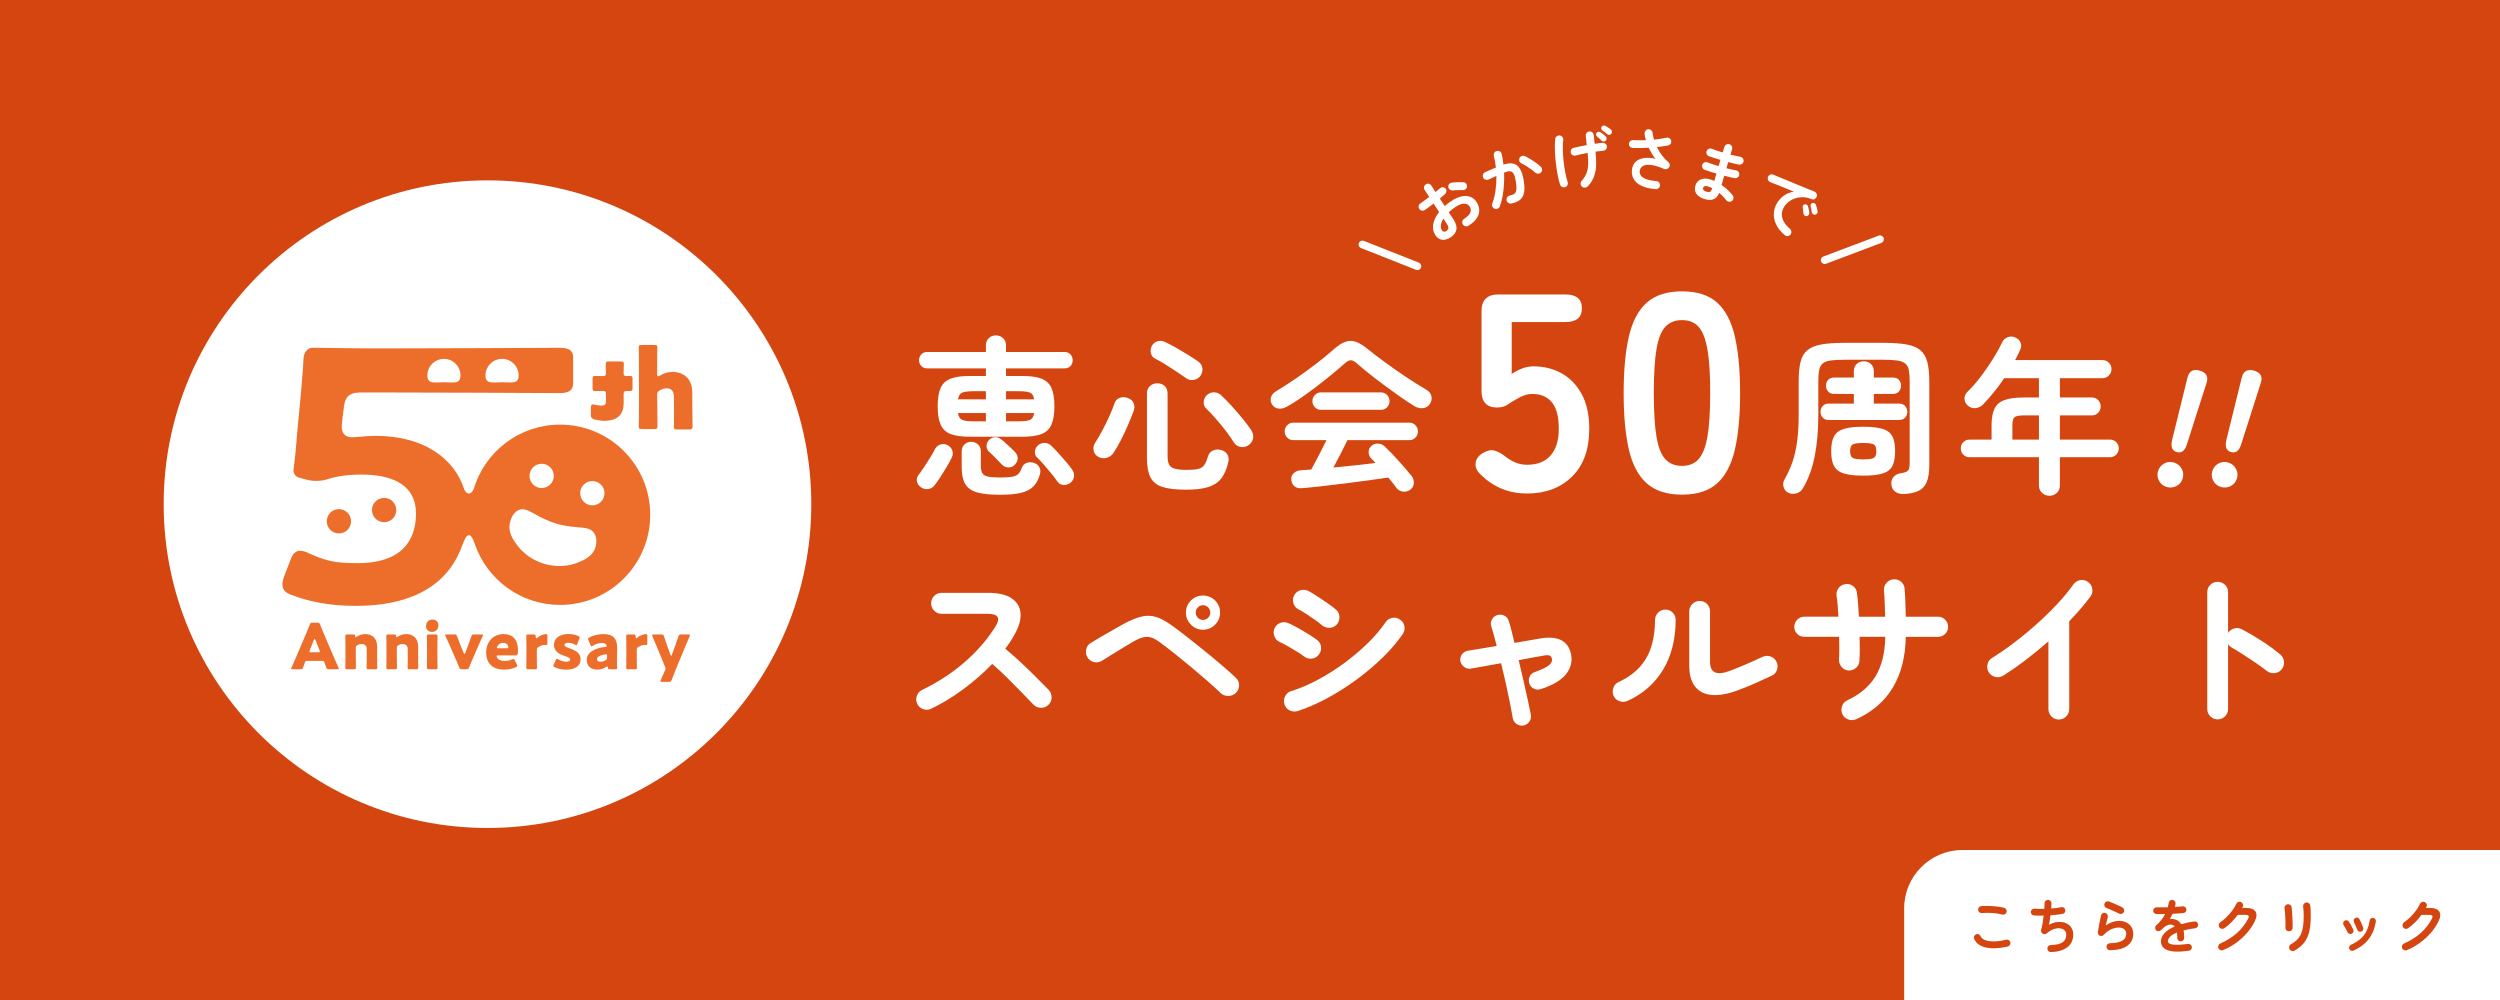 <?xml version="1.0" encoding="UTF-8"?>
<svg id="_レイヤー_1" data-name="レイヤー_1" xmlns="http://www.w3.org/2000/svg" version="1.1" viewBox="0 0 600 240">
  <!-- Generator: Adobe Illustrator 29.4.0, SVG Export Plug-In . SVG Version: 2.1.0 Build 152)  -->
  <defs>
    <style>
      .st0 {
        fill: #ed6d2a;
      }

      .st1 {
        isolation: isolate;
      }

      .st2 {
        fill: #fff;
      }

      .st3 {
        fill: #d4450f;
      }
    </style>
  </defs>
  <rect class="st3" width="600" height="240"/>
  <path class="st2" d="M471,204h129v36h-143v-22c0-7.727,6.273-14,14-14Z"/>
  <g class="st1">
    <path class="st2" d="M223.471,170.095c-.596.298-1.225.332-1.888.102-.664-.23-1.144-.656-1.441-1.279-.298-.622-.332-1.259-.102-1.908.23-.65.643-1.123,1.238-1.421,3.871-1.868,7.315-4.122,10.334-6.761,3.018-2.639,5.475-5.502,7.37-8.588,1.19-1.949.541-2.923-1.949-2.923h-11.085c-.677,0-1.258-.25-1.746-.751-.487-.5-.731-1.089-.731-1.767,0-.704.244-1.299.731-1.786.487-.487,1.069-.731,1.746-.731h11.248c2.436,0,4.304.44,5.603,1.319,1.299.88,2.01,2.078,2.132,3.594.122,1.516-.386,3.262-1.522,5.238-.596,1.083-1.313,2.166-2.152,3.248,1.245,1.029,2.524,2.159,3.837,3.391,1.312,1.232,2.544,2.423,3.695,3.573,1.15,1.151,2.118,2.131,2.903,2.944.46.487.69,1.083.69,1.786s-.257,1.299-.771,1.787c-.487.487-1.083.725-1.787.711-.704-.014-1.299-.264-1.786-.751-.731-.757-1.652-1.711-2.761-2.862-1.11-1.15-2.288-2.341-3.533-3.573-1.245-1.231-2.45-2.348-3.614-3.35-2.057,2.139-4.352,4.149-6.882,6.03-2.531,1.882-5.123,3.458-7.775,4.73Z"/>
    <path class="st2" d="M292.944,166.318c-.812-.785-1.827-1.711-3.045-2.781-1.218-1.069-2.518-2.179-3.898-3.33-1.381-1.15-2.734-2.253-4.061-3.309-1.327-1.056-2.504-1.962-3.533-2.72-.758-.569-1.441-.955-2.05-1.157-.609-.203-1.246-.23-1.908-.082-.664.149-1.456.481-2.375.995-.758.433-1.624.948-2.599,1.543-.975.596-1.916,1.177-2.822,1.746-.907.568-1.645,1.029-2.213,1.381-.596.352-1.232.446-1.909.284-.677-.163-1.191-.542-1.543-1.137-.352-.595-.454-1.231-.304-1.908.148-.676.521-1.191,1.116-1.543.569-.352,1.333-.812,2.294-1.38.96-.568,1.962-1.144,3.004-1.726,1.042-.582,1.942-1.089,2.7-1.523,1.624-.866,3.039-1.435,4.243-1.705,1.204-.271,2.361-.23,3.472.122,1.109.352,2.355,1.029,3.735,2.03.731.515,1.61,1.171,2.639,1.969,1.029.799,2.132,1.665,3.31,2.599,1.177.934,2.355,1.888,3.532,2.863,1.178.974,2.274,1.902,3.289,2.781,1.015.88,1.874,1.658,2.578,2.334.514.461.778,1.042.792,1.746.013.704-.237,1.327-.751,1.868-.487.487-1.097.738-1.827.751-.731.014-1.354-.224-1.868-.711ZM288.721,151.133c-1.137,0-2.105-.406-2.903-1.218s-1.198-1.772-1.198-2.883c0-1.137.399-2.104,1.198-2.903.798-.798,1.767-1.198,2.903-1.198s2.104.4,2.903,1.198c.798.799,1.198,1.767,1.198,2.903,0,1.11-.4,2.071-1.198,2.883-.799.812-1.767,1.218-2.903,1.218ZM288.721,148.778c.487,0,.899-.176,1.238-.528.338-.352.508-.758.508-1.218,0-.487-.169-.907-.508-1.259-.339-.352-.751-.528-1.238-.528s-.9.176-1.238.528c-.339.352-.508.771-.508,1.259,0,.46.169.867.508,1.218.338.352.751.528,1.238.528Z"/>
    <path class="st2" d="M312.921,157.507c-.379-.297-.928-.67-1.645-1.116-.717-.447-1.461-.887-2.233-1.32-.771-.433-1.428-.771-1.969-1.015-.623-.297-1.042-.785-1.259-1.462-.217-.676-.177-1.312.122-1.908.325-.623.818-1.035,1.482-1.238.663-.203,1.292-.155,1.888.142.65.298,1.414.69,2.294,1.177.879.487,1.739.995,2.579,1.523.839.528,1.502.981,1.99,1.36.541.433.838.995.893,1.685.054.69-.149,1.306-.609,1.847-.434.542-.995.839-1.685.894-.69.054-1.307-.135-1.848-.569ZM311.418,170.663c-.677.19-1.319.129-1.929-.183-.609-.311-1.022-.805-1.238-1.482-.189-.65-.129-1.286.183-1.909s.792-1.028,1.441-1.218c2.084-.65,4.216-1.557,6.395-2.721,2.179-1.164,4.29-2.497,6.334-4,2.043-1.502,3.924-3.092,5.644-4.771,1.718-1.678,3.146-3.356,4.284-5.035.378-.568.906-.92,1.583-1.056.676-.135,1.299,0,1.868.406.595.379.954.907,1.076,1.584.122.677-.007,1.299-.386,1.868-1.246,1.841-2.829,3.702-4.751,5.583-1.922,1.882-4.034,3.668-6.334,5.359-2.301,1.692-4.669,3.194-7.106,4.507-2.436,1.313-4.791,2.334-7.065,3.065ZM317.225,150.037c-.379-.352-.914-.771-1.604-1.259s-1.401-.968-2.132-1.441-1.367-.846-1.908-1.117c-.596-.325-.988-.826-1.178-1.502-.189-.676-.108-1.312.244-1.908.352-.623.866-1.015,1.543-1.178.676-.162,1.313-.081,1.909.244.595.325,1.319.765,2.172,1.32.853.555,1.685,1.117,2.498,1.685.812.568,1.448,1.056,1.908,1.461.514.461.778,1.042.792,1.746.014.704-.21,1.313-.67,1.827-.487.515-1.069.771-1.746.771s-1.286-.216-1.827-.649Z"/>
    <path class="st2" d="M365.666,174.114c-.596.108-1.151-.007-1.665-.345-.515-.339-.826-.806-.934-1.401-.163-.975-.386-2.179-.67-3.614-.284-1.435-.609-2.978-.975-4.629-.365-1.651-.751-3.302-1.157-4.954-1.489.271-2.883.521-4.182.751-1.299.23-2.328.413-3.086.548-.596.081-1.137-.061-1.624-.426-.487-.366-.786-.846-.894-1.441-.081-.595.061-1.13.427-1.604.365-.473.846-.751,1.441-.833.676-.108,1.624-.264,2.842-.467,1.218-.203,2.558-.426,4.02-.67-.46-1.868-.893-3.438-1.299-4.71-.189-.568-.136-1.123.163-1.665.297-.541.744-.893,1.34-1.056.595-.162,1.157-.102,1.685.183.528.285.873.725,1.035,1.32.216.677.433,1.462.65,2.355.216.894.447,1.841.69,2.842l6.131-1.056c4.25-.731,6.727.501,7.431,3.695.378,1.787-.021,3.411-1.198,4.873-1.178,1.462-3.188,2.653-6.03,3.573-.568.189-1.117.162-1.645-.082s-.9-.663-1.117-1.258c-.189-.569-.162-1.123.082-1.665.244-.541.663-.907,1.258-1.096,1.245-.46,2.166-.866,2.761-1.218.595-.352.981-.696,1.157-1.035.176-.338.223-.67.142-.995-.055-.325-.23-.554-.528-.69-.298-.135-.771-.135-1.421,0-.812.136-1.74.298-2.782.487s-2.118.393-3.228.609c.406,1.651.792,3.296,1.157,4.933.366,1.638.704,3.161,1.015,4.568.311,1.408.562,2.599.751,3.573.108.595-.007,1.144-.345,1.645-.339.5-.806.818-1.401.954Z"/>
    <path class="st2" d="M390.596,168.227c-.623.271-1.259.291-1.909.061-.649-.229-1.124-.656-1.421-1.279-.271-.623-.291-1.265-.061-1.929.23-.663.656-1.13,1.279-1.401,2.192-1.028,3.924-2.28,5.197-3.756,1.272-1.475,2.179-3.153,2.72-5.035.541-1.881.812-3.904.812-6.07,0-.704.244-1.299.731-1.787s1.069-.731,1.746-.731c.704,0,1.292.244,1.766.731.473.487.71,1.083.71,1.787-.027,4.656-1.042,8.635-3.045,11.938-2.004,3.303-4.846,5.793-8.527,7.471ZM417.191,165.628c-2.355.893-4.413,1.286-6.172,1.177-1.76-.108-3.133-.751-4.121-1.929-.988-1.177-1.482-2.917-1.482-5.217v-12.912c0-.704.25-1.299.751-1.787.5-.487,1.089-.731,1.767-.731.704,0,1.292.244,1.766.731.473.487.71,1.083.71,1.787v12.141c0,2.572,1.556,3.289,4.669,2.152,1.218-.46,2.551-1.001,4-1.624,1.448-.623,2.741-1.204,3.877-1.746.623-.297,1.259-.345,1.909-.142.649.203,1.137.616,1.461,1.238.325.596.386,1.232.183,1.909-.203.677-.616,1.164-1.239,1.461-1.245.596-2.585,1.212-4.02,1.848-1.435.636-2.789,1.185-4.061,1.645Z"/>
    <path class="st2" d="M445.492,172.612c-.623.27-1.259.291-1.908.061-.65-.23-1.124-.656-1.421-1.279-.271-.623-.291-1.265-.061-1.929.23-.663.656-1.13,1.279-1.401,3.059-1.435,5.319-3.37,6.781-5.806,1.462-2.437,2.233-5.576,2.314-9.42h-6.172c.027,1.083.041,2.112.041,3.086s-.027,1.854-.081,2.639c-.027.705-.298,1.279-.812,1.726-.515.446-1.124.656-1.827.629-.677-.054-1.232-.345-1.665-.873s-.636-1.13-.609-1.807c.054-.731.081-1.563.081-2.497s-.014-1.901-.041-2.903h-8.324c-.677,0-1.252-.229-1.726-.69-.474-.46-.71-1.028-.71-1.706s.236-1.251.71-1.726,1.049-.71,1.726-.71h8.162c-.055-.947-.116-1.848-.183-2.7-.068-.853-.156-1.604-.264-2.253-.108-.676.034-1.292.426-1.848.392-.555.927-.886,1.604-.995.704-.135,1.333,0,1.888.406.555.406.873.948.955,1.625.108.758.203,1.631.284,2.619.081.989.148,2.037.203,3.147h6.293c-.027-1.164-.061-2.294-.102-3.391s-.102-2.05-.183-2.862c-.055-.704.142-1.32.588-1.848.447-.528,1.008-.818,1.685-.873.704-.054,1.32.142,1.848.589s.805,1.022.833,1.726c.081.839.142,1.848.183,3.025.041,1.178.074,2.39.102,3.634h7.715c.676,0,1.251.237,1.726.71.473.474.71,1.049.71,1.726s-.237,1.246-.71,1.706c-.474.46-1.049.69-1.726.69h-7.715c-.081,4.819-1.124,8.886-3.126,12.202-2.003,3.316-4.927,5.84-8.771,7.573Z"/>
    <path class="st2" d="M494.095,172.693c-.677,0-1.259-.25-1.746-.751s-.731-1.089-.731-1.766v-16.241c-1.732,1.516-3.519,2.978-5.359,4.385-1.841,1.408-3.682,2.693-5.522,3.857-.596.352-1.225.447-1.888.284-.664-.162-1.185-.541-1.563-1.137-.352-.595-.446-1.231-.284-1.908.163-.676.541-1.191,1.137-1.543,1.705-1.056,3.485-2.287,5.339-3.695,1.854-1.407,3.667-2.91,5.441-4.507,1.772-1.597,3.411-3.201,4.913-4.812,1.502-1.61,2.754-3.133,3.755-4.568.406-.568.947-.92,1.625-1.056.676-.135,1.299,0,1.868.406.568.379.92.914,1.056,1.604.135.69,0,1.32-.406,1.888-1.408,1.895-3.113,3.885-5.116,5.969v21.073c0,.677-.244,1.265-.731,1.766s-1.083.751-1.787.751Z"/>
    <path class="st2" d="M532.222,172.653c-.677,0-1.259-.244-1.746-.731s-.731-1.069-.731-1.746v-28.057c0-.704.244-1.292.731-1.766.487-.473,1.069-.71,1.746-.71.704,0,1.299.237,1.787.71.487.474.73,1.062.73,1.766v9.786c.352-.542.839-.9,1.462-1.076.623-.176,1.231-.115,1.827.183,1.597.839,3.228,1.801,4.893,2.883,1.665,1.083,3.106,2.139,4.325,3.167.541.433.846,1.009.914,1.726.067.717-.129,1.347-.589,1.888-.434.514-1.002.806-1.706.873-.704.068-1.327-.115-1.868-.548-.758-.595-1.631-1.231-2.619-1.909-.988-.676-1.976-1.333-2.964-1.969-.988-.636-1.888-1.184-2.7-1.644-.433-.244-.758-.542-.975-.894v15.592c0,.677-.244,1.259-.73,1.746-.487.487-1.083.731-1.787.731Z"/>
  </g>
  <g class="st1">
    <path class="st3" d="M481.864,227.159c-1.409.327-2.667.469-3.773.427s-2.025-.254-2.758-.637c-.733-.382-1.244-.924-1.533-1.624-.093-.214-.093-.429,0-.644.093-.214.247-.364.462-.448.215-.093.427-.093.637,0s.357.247.441.462c.177.401.541.709,1.092.924.551.215,1.258.32,2.121.315.863-.004,1.841-.142,2.933-.413.224-.056.434-.021.63.105.196.126.322.301.378.525.047.224.009.434-.112.63-.122.196-.294.322-.518.378ZM480.576,219.501c-.504-.131-1.043-.231-1.617-.301-.574-.07-1.141-.109-1.701-.119-.56-.009-1.083.01-1.568.056-.233.028-.441-.028-.623-.168s-.287-.327-.315-.56c-.028-.233.028-.441.168-.623.14-.182.327-.287.56-.315.56-.056,1.176-.072,1.848-.049.672.023,1.328.072,1.967.147.639.075,1.197.173,1.673.294.224.065.396.194.518.385.121.191.154.399.098.623-.047.224-.17.399-.371.525s-.413.161-.637.105Z"/>
    <path class="st3" d="M492.238,228.503c-.233.009-.434-.068-.602-.231-.168-.164-.262-.362-.28-.595-.009-.233.068-.436.231-.609s.362-.259.595-.259c1.334-.037,2.289-.263,2.863-.679.574-.416.861-1.02.861-1.813,0-.438-.142-.789-.427-1.05-.285-.261-.658-.417-1.12-.469s-.968.021-1.519.217c-.551.196-1.092.527-1.624.994-.14.122-.301.185-.483.189-.182.005-.353-.04-.511-.133-.149-.103-.257-.238-.322-.406s-.075-.34-.028-.518c.13-.448.247-.975.35-1.582.103-.606.187-1.213.252-1.82-.458.009-.887.012-1.288.007-.401-.004-.751-.016-1.05-.035-.224-.019-.409-.117-.553-.294-.145-.177-.208-.378-.189-.602.019-.224.117-.408.294-.553.177-.145.378-.208.602-.189.308.028.665.047,1.071.056.406.009.828.009,1.267,0,.019-.261.033-.502.042-.721s.014-.413.014-.581c0-.233.077-.432.231-.595.154-.164.348-.25.581-.259.233-.009.434.065.602.224s.252.355.252.588c0,.159-.007.346-.021.56-.014.215-.03.448-.049.7.934-.056,1.741-.163,2.422-.322.224-.046.432-.007.623.119.191.126.305.301.343.525.046.224.009.43-.112.616-.122.187-.294.303-.518.35-.401.075-.854.14-1.358.196-.504.056-1.027.103-1.568.14-.046.411-.103.814-.168,1.211s-.131.754-.196,1.071c.522-.298,1.055-.499,1.596-.602.541-.103,1.064-.116,1.568-.042.504.075.957.238,1.358.49s.719.586.952,1.001c.233.416.35.908.35,1.477,0,1.325-.471,2.347-1.414,3.066-.943.719-2.25,1.106-3.92,1.162Z"/>
    <path class="st3" d="M506.406,228.055c-.233,0-.432-.079-.595-.238-.163-.159-.25-.354-.259-.588,0-.233.079-.432.238-.595.159-.163.355-.25.588-.259,2.613-.047,3.92-.793,3.92-2.24,0-.476-.164-.849-.49-1.12-.327-.271-.761-.406-1.302-.406-.598,0-1.216.147-1.855.441-.64.294-1.221.735-1.743,1.323-.122.14-.278.227-.469.259s-.366.007-.525-.077c-.159-.075-.275-.193-.35-.357-.075-.163-.098-.333-.07-.511.065-.392.138-.817.217-1.274.079-.457.166-.921.259-1.393s.187-.908.28-1.309c.047-.233.17-.408.371-.525.201-.116.413-.147.637-.091s.396.185.518.385c.121.201.154.413.098.637-.065.262-.142.562-.231.903-.089.34-.18.702-.273,1.085,1.073-.728,2.133-1.092,3.178-1.092.69,0,1.292.131,1.806.392s.913.625,1.197,1.092c.285.467.427,1.013.427,1.638,0,1.167-.457,2.105-1.372,2.814-.915.709-2.314,1.078-4.2,1.106ZM508.646,219.292c-.299-.149-.637-.311-1.015-.483-.378-.172-.756-.34-1.134-.504-.378-.163-.712-.301-1.001-.413-.205-.084-.345-.238-.42-.462s-.065-.438.028-.644c.103-.214.261-.357.476-.427.215-.07.429-.063.644.021.308.121.642.259,1.001.413.359.154.721.312,1.085.476.364.164.695.32.994.469.205.103.352.259.441.469.089.21.091.423.007.637-.094.206-.248.355-.462.448s-.429.093-.644,0Z"/>
    <path class="st3" d="M525.334,228.181c-1.251.177-2.306.245-3.164.203-.859-.042-1.547-.17-2.065-.385-.518-.215-.894-.502-1.127-.861-.233-.359-.35-.768-.35-1.225,0-.7.282-1.353.847-1.96.564-.606,1.383-1.139,2.457-1.596-.149-.187-.332-.313-.546-.378-.467-.14-.926-.089-1.379.154s-.894.597-1.323,1.064c-.159.168-.367.259-.623.273-.257.014-.464-.063-.623-.231-.149-.177-.217-.383-.203-.616.014-.233.11-.424.287-.574.457-.392.861-.816,1.211-1.274s.646-.929.889-1.414c-.401.009-.777.016-1.127.021-.35.005-.651.002-.903-.007-.233,0-.429-.082-.588-.245s-.238-.362-.238-.595c.009-.233.098-.424.266-.574s.369-.219.602-.21c.327.009.721.012,1.183.007.462-.004.945-.012,1.449-.021.046-.177.088-.35.126-.518.037-.168.07-.336.098-.504.037-.233.14-.422.308-.567s.369-.203.602-.175c.233.028.42.131.56.308s.196.383.168.616c-.009.121-.028.247-.056.378-.028.131-.061.261-.098.392.354-.019.686-.04.994-.063.308-.023.583-.054.826-.091.233-.028.441.026.623.161s.287.32.315.553c.028.233-.03.439-.175.616-.145.177-.329.275-.553.294-.345.038-.742.07-1.19.098-.448.028-.915.051-1.4.07-.206.458-.43.887-.672,1.288.224-.046.439-.063.644-.049.206.014.401.049.588.105.28.075.553.203.819.385s.501.437.707.763c.457-.131.945-.252,1.463-.364.518-.112,1.066-.21,1.645-.294.224-.037.429.012.616.147.187.136.294.32.322.553.037.233-.014.439-.154.616-.14.178-.327.285-.56.322-.542.065-1.041.142-1.498.231-.458.089-.882.185-1.274.287.046.252.084.527.112.826.028.299.042.621.042.966,0,.233-.082.432-.245.595-.163.164-.362.245-.595.245s-.43-.082-.588-.245c-.159-.163-.238-.361-.238-.595,0-.476-.028-.901-.084-1.274-.765.317-1.318.656-1.659,1.015-.341.359-.511.707-.511,1.043,0,.252.149.458.448.616s.798.248,1.498.266c.7.019,1.657-.051,2.87-.21.224-.028.429.025.616.161.187.136.294.32.322.553.028.224-.028.424-.168.602-.14.177-.322.285-.546.322Z"/>
    <path class="st3" d="M533.565,228.027c-.224.093-.446.096-.665.007s-.38-.24-.483-.455c-.093-.214-.096-.434-.007-.658.088-.224.24-.383.455-.476,1.549-.681,2.889-1.526,4.018-2.534,1.129-1.008,2.021-2.156,2.674-3.444.159-.299.189-.522.091-.672-.098-.149-.338-.224-.721-.224h-1.862c-.448.597-.947,1.178-1.498,1.743-.551.564-1.125,1.052-1.722,1.463-.187.14-.399.189-.637.147-.238-.042-.427-.161-.567-.357-.131-.196-.175-.413-.133-.651.042-.238.161-.422.357-.553.522-.354,1.031-.779,1.526-1.274s.945-1.015,1.351-1.561c.406-.546.726-1.08.959-1.603.093-.215.252-.366.476-.455.224-.088.443-.082.658.021.215.093.366.252.455.476s.082.443-.021.658c-.037.093-.084.187-.14.28h.966c1.11,0,1.85.285,2.219.854s.32,1.339-.147,2.31c-.476.989-1.099,1.927-1.869,2.814s-1.641,1.683-2.611,2.387-2.011,1.29-3.122,1.757Z"/>
    <path class="st3" d="M549.274,223.519c-.233-.019-.422-.116-.567-.294-.145-.177-.212-.392-.203-.644.019-.242.023-.567.014-.973-.009-.406-.023-.835-.042-1.288-.019-.453-.044-.887-.077-1.302-.033-.415-.068-.753-.105-1.015-.038-.252.019-.471.168-.658.149-.187.34-.294.574-.322.243-.028.458.026.644.161.187.136.294.325.322.567.028.261.058.614.091,1.057.033.443.061.913.084,1.407s.042.968.056,1.421c.014.453.012.819-.007,1.099-.009.252-.109.448-.301.588s-.408.206-.651.196ZM550.674,228.153c-.206.121-.427.145-.665.07s-.413-.215-.525-.42c-.112-.215-.138-.434-.077-.658.061-.224.194-.397.399-.518.579-.317,1.064-.67,1.456-1.057s.707-.837.945-1.351c.238-.513.41-1.12.518-1.82.107-.7.161-1.526.161-2.478,0-.392-.012-.812-.035-1.26-.023-.448-.058-.816-.105-1.106-.028-.243.035-.457.189-.644.154-.187.348-.294.581-.322.243-.028.455.033.637.182s.287.345.315.588c.037.224.063.492.077.805.014.313.023.623.028.931s.007.583.007.826c0,1.344-.112,2.527-.336,3.549-.224,1.022-.618,1.914-1.183,2.674-.565.761-1.361,1.43-2.387,2.009Z"/>
    <path class="st3" d="M564.394,224.107c-.187.084-.376.086-.567.007-.191-.079-.334-.212-.427-.399-.149-.308-.306-.609-.469-.903-.164-.294-.311-.544-.441-.749-.122-.177-.166-.369-.133-.574.033-.205.133-.369.301-.49.168-.122.357-.166.567-.133s.375.133.497.301c.177.252.369.567.574.945s.369.712.49,1.001c.093.187.1.378.021.574-.08.196-.217.336-.413.42ZM564.842,228.139c-.187.084-.38.089-.581.014-.201-.075-.343-.206-.427-.392-.084-.196-.089-.392-.014-.588.075-.196.206-.336.392-.42.952-.429,1.734-.917,2.345-1.463.611-.546,1.089-1.176,1.435-1.89.345-.714.583-1.533.714-2.457.028-.215.128-.383.301-.504.173-.122.362-.168.567-.14.205.028.371.126.497.294s.17.359.133.574c-.243,1.605-.8,2.989-1.673,4.151-.873,1.162-2.102,2.103-3.689,2.821ZM566.69,223.575c-.206.065-.397.054-.574-.035-.178-.088-.304-.231-.378-.427-.103-.271-.231-.579-.385-.924s-.282-.621-.385-.826c-.093-.187-.117-.38-.07-.581s.159-.352.336-.455c.187-.112.383-.142.588-.091.206.051.355.17.448.357.14.261.296.581.469.959.173.378.315.735.427,1.071.075.196.063.388-.035.574-.098.187-.245.313-.441.378Z"/>
    <path class="st3" d="M577.666,228.027c-.224.093-.446.096-.665.007s-.38-.24-.483-.455c-.093-.214-.096-.434-.007-.658.088-.224.24-.383.455-.476,1.549-.681,2.889-1.526,4.018-2.534,1.129-1.008,2.021-2.156,2.674-3.444.159-.299.189-.522.091-.672-.098-.149-.338-.224-.721-.224h-1.862c-.448.597-.947,1.178-1.498,1.743-.551.564-1.125,1.052-1.722,1.463-.187.14-.399.189-.637.147-.238-.042-.427-.161-.567-.357-.131-.196-.175-.413-.133-.651.042-.238.161-.422.357-.553.522-.354,1.031-.779,1.526-1.274s.945-1.015,1.351-1.561c.406-.546.726-1.08.959-1.603.093-.215.252-.366.476-.455.224-.088.443-.082.658.021.215.093.366.252.455.476s.082.443-.021.658c-.037.093-.084.187-.14.28h.966c1.11,0,1.85.285,2.219.854s.32,1.339-.147,2.31c-.476.989-1.099,1.927-1.869,2.814s-1.641,1.683-2.611,2.387-2.011,1.29-3.122,1.757Z"/>
  </g>
  <circle class="st2" cx="116.995" cy="121" r="77.713"/>
  <g>
    <g>
      <path class="st0" d="M73.636,158.614c-.243,0-.349.076-.44.319-.106.288-.227.576-.455,1.259-.137.364-.212.425-.607.425h-1.911c-.243,0-.349-.03-.349-.152,0-.061.03-.137.091-.258.561-1.259.865-1.942,1.123-2.548l2.23-5.233c.288-.698.652-1.532,1.047-2.564.152-.364.227-.425.622-.425h1.198c.395,0,.47.061.622.425.395,1.031.758,1.896,1.031,2.518l2.23,5.218c.288.667.592,1.35,1.153,2.609.061.121.091.197.091.258,0,.121-.106.152-.349.152h-2.063c-.394,0-.47-.061-.607-.425-.228-.683-.349-.971-.455-1.259-.091-.258-.167-.319-.44-.319h-3.762ZM74.319,156.126c-.045.106-.061.197-.061.258,0,.137.106.167.349.167h1.82c.243,0,.349-.03.349-.167,0-.061-.015-.152-.061-.258l-1.032-2.579c-.045-.121-.106-.182-.167-.182s-.121.061-.167.182l-1.031,2.579Z"/>
      <path class="st0" d="M85.394,158.038c0,.622.03,2.093.03,2.199,0,.318-.091.379-.44.379h-1.669c-.349,0-.44-.061-.44-.379,0-.106.03-1.578.03-2.199v-3.185c0-.622-.03-2.093-.03-2.2,0-.318.091-.379.44-.379h1.486c.334,0,.41.061.425.394.015.197.046.288.121.288.045,0,.106-.03.212-.106.576-.394,1.289-.667,2.108-.667,1.608,0,2.837.971,2.837,2.958v2.897c0,.622.03,2.093.03,2.199,0,.318-.091.379-.44.379h-1.669c-.349,0-.44-.061-.44-.379,0-.106.03-1.578.03-2.199v-2.275c0-.667-.364-1.198-1.229-1.198-.349,0-.698.076-1.031.288-.288.182-.364.303-.364.652v2.533Z"/>
      <path class="st0" d="M95.239,158.038c0,.622.03,2.093.03,2.199,0,.318-.091.379-.44.379h-1.669c-.349,0-.44-.061-.44-.379,0-.106.03-1.578.03-2.199v-3.185c0-.622-.03-2.093-.03-2.2,0-.318.091-.379.44-.379h1.486c.334,0,.41.061.425.394.015.197.046.288.121.288.045,0,.106-.03.212-.106.576-.394,1.289-.667,2.108-.667,1.608,0,2.837.971,2.837,2.958v2.897c0,.622.03,2.093.03,2.199,0,.318-.091.379-.44.379h-1.669c-.349,0-.44-.061-.44-.379,0-.106.03-1.578.03-2.199v-2.275c0-.667-.364-1.198-1.229-1.198-.349,0-.698.076-1.031.288-.288.182-.364.303-.364.652v2.533Z"/>
      <path class="st0" d="M105.221,150.028c0,.925-.561,1.638-1.562,1.638-.804,0-1.411-.576-1.411-1.381,0-.865.546-1.593,1.562-1.593.804,0,1.411.561,1.411,1.335ZM102.9,160.616c-.349,0-.44-.061-.44-.379,0-.106.03-1.578.03-2.199v-3.185c0-.622-.03-2.093-.03-2.2,0-.318.091-.379.44-.379h1.669c.349,0,.44.061.44.379,0,.106-.03,1.578-.03,2.2v3.185c0,.622.03,2.093.03,2.199,0,.318-.091.379-.44.379h-1.669Z"/>
      <path class="st0" d="M113.352,158.326c-.273.637-.501,1.153-.774,1.866-.152.364-.228.425-.622.425h-1.107c-.394,0-.47-.061-.622-.425-.288-.713-.516-1.259-.774-1.836l-1.532-3.474c-.273-.607-.561-1.244-1.001-2.199-.061-.121-.091-.197-.091-.258,0-.121.106-.152.349-.152h1.896c.394,0,.47.061.607.425.334.865.592,1.532.834,2.124l.789,1.942c.061.137.121.197.167.197.061,0,.121-.076.167-.197l.728-1.926c.228-.592.47-1.259.774-2.139.137-.364.212-.425.607-.425h1.836c.243,0,.349.03.349.152,0,.061-.03.137-.091.258-.425.956-.713,1.593-.986,2.199l-1.502,3.443Z"/>
      <path class="st0" d="M124.047,159.494c.061.121.106.227.106.303,0,.121-.091.197-.303.303-.743.349-1.744.607-2.867.607-3.094,0-4.308-1.866-4.308-4.065,0-2.548,1.638-4.46,4.217-4.46,2.109,0,3.428,1.259,3.428,3.959,0,1.031-.152,1.153-.607,1.153h-4.187c-.243,0-.349.046-.349.167,0,.076.03.152.076.258.303.622.91.91,1.881.91.667,0,1.304-.137,1.805-.379.137-.061.243-.106.318-.106.121,0,.182.091.288.319l.501,1.031ZM121.999,155.353c0-.061,0-.121-.03-.227-.152-.637-.637-.834-1.198-.834-.652,0-1.138.288-1.426.865-.061.121-.091.197-.091.273,0,.106.106.152.349.152h2.017c.273,0,.379-.045.379-.228Z"/>
      <path class="st0" d="M128.841,158.038c0,.622.03,2.093.03,2.199,0,.318-.091.379-.44.379h-1.684c-.349,0-.44-.061-.44-.379,0-.106.03-1.578.03-2.199v-3.185c0-.622-.03-2.093-.03-2.2,0-.318.091-.379.44-.379h1.32c.394,0,.455.061.501.455l.015.182c.015.197.046.303.137.303.046,0,.137-.045.243-.152.683-.622,1.593-.865,2.109-.865.243,0,.303.106.303.425v1.82c0,.167-.015.364-.212.364-.106,0-.318-.03-.41-.03-.425,0-.94.106-1.547.516-.273.182-.364.349-.364.683v2.063Z"/>
      <path class="st0" d="M139.339,158.204c0,1.82-1.638,2.518-3.428,2.518-1.031,0-2.048-.212-2.806-.607-.212-.106-.303-.182-.303-.319,0-.076.03-.182.091-.303l.501-1.077c.091-.212.152-.303.258-.303.076,0,.167.045.303.121.592.364,1.335.576,1.926.576.652,0,.971-.197.971-.531s-.501-.576-1.168-.789c-1.153-.379-2.73-.971-2.73-2.7,0-1.441,1.138-2.624,3.519-2.624.85,0,1.714.197,2.336.485.212.106.318.182.318.319,0,.076-.03.167-.076.288l-.485,1.259c-.091.212-.152.319-.258.319-.076,0-.167-.046-.303-.121-.455-.258-1.062-.44-1.623-.44-.652,0-.925.228-.925.516,0,.334.531.561,1.183.789,1.213.425,2.7.986,2.7,2.624Z"/>
      <path class="st0" d="M146.302,160.616c-.334,0-.394-.045-.41-.394-.015-.197-.045-.288-.137-.288-.045,0-.121.03-.212.091-.683.47-1.486.683-2.23.683-1.426,0-2.488-.774-2.488-2.306,0-1.896,2.048-2.897,4.475-3.14.228-.015.334-.076.334-.197,0-.061-.045-.152-.106-.258-.182-.334-.516-.501-1.107-.501-.698,0-1.547.288-2.169.668-.137.091-.228.137-.288.137-.106,0-.167-.091-.258-.303l-.485-1.198c-.061-.137-.076-.212-.076-.288,0-.152.076-.228.303-.349.941-.47,2.184-.789,3.322-.789,2.488,0,3.352,1.123,3.352,3.428l-.061,2.897c-.015.576.045,1.593.045,1.79,0,.258-.091.318-.425.318h-1.381ZM145.437,157.036c-.045,0-.212.015-.288.03-1.062.182-1.881.561-1.881,1.092,0,.47.303.652.85.652.394,0,.804-.121,1.183-.334.303-.167.379-.288.379-.652l.015-.395c0-.303-.045-.394-.258-.394Z"/>
      <path class="st0" d="M152.825,158.038c0,.622.03,2.093.03,2.199,0,.318-.091.379-.44.379h-1.684c-.349,0-.44-.061-.44-.379,0-.106.03-1.578.03-2.199v-3.185c0-.622-.03-2.093-.03-2.2,0-.318.091-.379.44-.379h1.32c.394,0,.455.061.501.455l.015.182c.015.197.046.303.137.303.045,0,.137-.045.243-.152.683-.622,1.593-.865,2.109-.865.243,0,.303.106.303.425v1.82c0,.167-.015.364-.213.364-.106,0-.319-.03-.41-.03-.425,0-.94.106-1.547.516-.273.182-.364.349-.364.683v2.063Z"/>
      <path class="st0" d="M162.033,161.056c-.243.592-.486,1.198-.85,2.169-.152.364-.227.425-.622.425h-1.729c-.243,0-.349-.03-.349-.152,0-.061.03-.152.076-.258.455-.986.728-1.623.956-2.139l.091-.212c.076-.167.121-.288.121-.425,0-.121-.045-.243-.106-.41l-2.124-5.173c-.273-.683-.531-1.274-.925-2.184-.06-.137-.076-.197-.076-.258,0-.137.106-.167.349-.167h1.911c.395,0,.47.061.592.44.288.88.501,1.502.743,2.169l.834,2.321c.045.121.106.182.152.182.06,0,.106-.061.152-.182l.849-2.321c.243-.652.455-1.259.759-2.169.121-.379.197-.44.592-.44h1.82c.243,0,.349.03.349.152,0,.061-.03.152-.076.258-.425.94-.668,1.562-.941,2.199l-2.548,6.174Z"/>
    </g>
    <g>
      <g>
        <path class="st0" d="M141.814,97.656c0-.45.321-.627.321-.627l.427.075s1.259.239,1.606.239c1.202,0,1.273-.376,1.273-1.403l-.02-1.357c0-.627-.133-.751-.802-.751h-.641c-.348,0-.828.025-1.176.025-.508,0-.588-.175-.588-.751v-2.129c0-.651.107-.751.802-.751.213,0,.668.025.962.025h.668c.669,0,.775-.1.775-.751,0-.601-.053-1.878-.053-2.204,0-.45.187-.551.774-.551h2.78c.615,0,.802.1.802.626,0,.326-.054,1.177-.054,1.879v.4c0,.451.214.601.588.601.348,0,.722-.025.962-.025.507,0,.587.175.587.727v2.153c0,.601-.08.727-.722.727h-.454c-.722,0-.962.125-.962.751l.02,2.009c0,2.654-1.148,4.408-4.81,4.408-.722,0-2.291-.339-2.291-.339,0,0-.775-.275-.775-.876v-2.129Z"/>
        <path class="st0" d="M157.742,96.742c0,1.027.054,5.428.054,5.604,0,.526-.161.626-.775.626h-2.94c-.615,0-.788-.1-.774-.626.031-1.226.053-1.926.053-5.604l-.02-11.384c0-1.027-.053-1.766-.053-1.941,0-.526.16-.627.774-.627h2.94c.615,0,.775.101.775.627,0,.25-.054.939-.054,1.941v4.436c0,.35.054.526.213.526.108,0,.241-.05.454-.175.936-.551,1.763-.876,3.047-.876,2.6,0,4.702,1.603,4.702,4.884l.022,2.787c0,1.027.052,5.33.052,5.505,0,.476-.246.626-.775.626h-2.94c-.614,0-.755-.1-.755-.626,0-.175.042-3.225.033-4.02s-.014-2.186-.039-3.245c-.029-1.224-.537-1.978-1.703-1.978-.615,0-1.08.126-1.67.475-.508.301-.641.501-.641,1.077l.02,1.989Z"/>
      </g>
      <circle class="st0" cx="81.342" cy="125.108" r="2.916"/>
      <circle class="st0" cx="92.187" cy="122.413" r="2.916"/>
      <path class="st0" d="M134.419,101.912c-9.777,0-18.036,6.488-20.715,15.392-.278.696-.696,1.125-1.148,1.142-.432.016-.84-.347-1.128-.968-2.352-7.433-9.73-12.872-21.241-12.872-1.442,0-2.946.137-4.043.237-.695.063-1.244.111-1.553.111-1.703,0-2.569-.865-2.569-2.569,0-.34.095-1.45.179-2.091l.261-1.973c.222-2.871,1.131-4.122,4.053-4.122h7.696c3.403,0,36.753.094,40.124.145,2.111,0,3.216-.603,3.216-2.388v-6.246c0-1.001-.328-2.242-3.216-2.242-3.371.052-36.721.145-40.124.145h-5.511c-3.104,0-7.812-.079-11.346-.13-1.74-.024-1.919-.025-2.293-.025-1.324,0-2.149,1.178-2.213,2.58-.109,2.377-.172,2.766-.377,5.333l-.164,2.082-.964,10.249c-.242,2.999-.427,5.554-.891,8.879-.127.909.414,1.842,1.347,2.055l1.937.527c1.255.361,3.495.314,4.573-.069,2.346-.785,5.137-1.199,8.468-1.199,8.055,0,13.06,2.922,13.06,9.302,0,4.219-1.366,11.957-14.022,11.957-5.086,0-7.389-.426-11.433-2.254-2.156-1.102-3.515-.987-4.41.814l-1.787,4.648c-.768,2.045-.553,3.525,1.481,4.314,4.787,1.857,9.743,2.729,15.711,2.729,16.667,0,23.094-7.563,25.497-14.372,0,.002,0,.005,0,.007.721-1.794,1.04-2.612,1.681-2.585.621.025,1.002.996,1.396,2.118,0-.007,0-.014,0-.02,2.912,8.507,10.972,14.626,20.467,14.626,11.948,0,21.634-9.686,21.634-21.634s-9.686-21.634-21.634-21.634ZM120.496,86.129c2.196,0,3.975,1.78,3.975,3.975s-1.78,1.636-3.975,1.636-3.975.56-3.975-1.636,1.78-3.975,3.975-3.975ZM106.54,86.129c2.195,0,3.975,1.78,3.975,3.975s-1.78,1.636-3.975,1.636-3.975.56-3.975-1.636,1.78-3.975,3.975-3.975ZM129.999,111.297c1.61,0,2.916,1.305,2.916,2.916s-1.305,2.916-2.916,2.916-2.916-1.305-2.916-2.916,1.305-2.916,2.916-2.916ZM142.854,131.523c-.73,2.122-2.89,2.977-4.284,3.529-3.523,1.396-6.808.606-7.996.251-1.06-.317-4.116-1.38-6.356-4.329-.933-1.229-2.271-3.028-1.877-5.28.051-.289.422-2.417,2.008-3.218,2.206-1.114,4.063,1.702,9.281,3.219,4.91,1.428,7.742.236,9.023,2.339.876,1.437.296,3.213.201,3.489ZM142.162,121.285c-1.61,0-2.916-1.305-2.916-2.916s1.305-2.916,2.916-2.916,2.916,1.305,2.916,2.916-1.305,2.916-2.916,2.916Z"/>
    </g>
  </g>
  <g class="st1">
    <path class="st2" d="M221.103,116.996c-.514-.325-.853-.771-1.015-1.34-.162-.568-.054-1.109.325-1.624.378-.487.818-1.103,1.319-1.848.5-.744.988-1.502,1.462-2.273.473-.771.846-1.428,1.117-1.969.297-.623.737-1.036,1.319-1.239s1.157-.168,1.726.102c.569.271.961.69,1.178,1.259.216.568.176,1.164-.122,1.787-.298.623-.684,1.333-1.157,2.132-.474.798-.961,1.583-1.462,2.355-.501.771-.968,1.441-1.401,2.01-.406.568-.914.907-1.522,1.015-.609.108-1.198-.014-1.767-.366ZM232.635,104.814c-1.895,0-3.397-.216-4.507-.649-1.11-.433-1.902-1.184-2.375-2.253-.474-1.069-.71-2.538-.71-4.406,0-1.894.236-3.363.71-4.405.473-1.042,1.265-1.78,2.375-2.213,1.11-.433,2.612-.65,4.507-.65h3.979v-1.827h-14.089c-.596,0-1.07-.189-1.421-.568-.352-.379-.528-.839-.528-1.38s.176-1.008.528-1.401c.352-.392.826-.589,1.421-.589h14.089v-1.543c0-.731.229-1.319.69-1.766.46-.447,1.028-.67,1.705-.67s1.252.223,1.726.67c.473.447.71,1.035.71,1.766v1.543h14.049c.595,0,1.069.197,1.421.589.352.393.528.859.528,1.401s-.176,1.001-.528,1.38c-.352.379-.826.568-1.421.568h-14.049v1.827h4.02c1.895,0,3.397.217,4.507.65,1.109.433,1.901,1.171,2.375,2.213.474,1.042.71,2.511.71,4.405,0,1.868-.237,3.336-.71,4.406s-1.266,1.821-2.375,2.253c-1.11.433-2.613.649-4.507.649h-12.831ZM229.914,95.841h6.7v-1.949h-2.883c-1.354,0-2.294.116-2.822.345-.528.23-.86.765-.995,1.604ZM233.731,101.12h2.883v-1.989h-6.7c.135.839.46,1.38.975,1.624.514.244,1.462.365,2.842.365ZM239.943,118.742c-2.355,0-4.196-.197-5.522-.589-1.327-.393-2.261-1.076-2.802-2.05-.542-.975-.812-2.3-.812-3.979v-3.776c0-.704.223-1.265.67-1.685.447-.419.981-.629,1.604-.629.649,0,1.198.21,1.644.629.447.42.67.981.67,1.685v3.37c0,.786.115,1.388.345,1.807.23.42.676.704,1.34.853.663.149,1.645.223,2.944.223,1.272,0,2.24-.061,2.903-.183.663-.122,1.157-.352,1.482-.69.325-.338.595-.818.812-1.441.216-.595.616-.995,1.198-1.198s1.171-.196,1.767.021c.622.217,1.056.583,1.299,1.096.244.515.27,1.083.081,1.706-.352,1.191-.873,2.138-1.563,2.842-.69.704-1.671,1.211-2.943,1.523-1.273.311-2.978.467-5.116.467ZM243.476,111.596c-.406.406-.907.603-1.502.588-.596-.013-1.11-.25-1.543-.71-.46-.487-.975-1.021-1.543-1.604-.568-.582-1.096-1.089-1.583-1.522-.379-.379-.555-.846-.528-1.401.026-.554.229-1.008.609-1.36.433-.433.914-.656,1.441-.67.528-.013,1.021.169,1.482.548.271.189.602.467.995.833.392.365.798.738,1.218,1.117.419.379.765.717,1.036,1.015.46.461.69.981.69,1.563s-.258,1.117-.771,1.604ZM241.446,95.841h6.74c-.108-.839-.434-1.374-.975-1.604-.542-.229-1.489-.345-2.842-.345h-2.923v1.949ZM241.446,101.12h2.923c1.38,0,2.334-.122,2.863-.365.528-.244.846-.785.954-1.624h-6.74v1.989ZM256.916,115.859c-.487.379-1.042.555-1.665.528-.623-.027-1.11-.298-1.462-.812-.352-.514-.832-1.143-1.441-1.888-.609-.744-1.225-1.475-1.847-2.192-.623-.717-1.165-1.292-1.625-1.726-.406-.379-.568-.873-.487-1.482.082-.609.338-1.089.771-1.441.46-.378.988-.562,1.584-.548.595.014,1.123.25,1.583.71.514.487,1.082,1.076,1.705,1.766.623.69,1.225,1.375,1.807,2.051.582.677,1.048,1.272,1.401,1.787.406.542.582,1.11.528,1.705-.055.596-.339,1.11-.853,1.543Z"/>
    <path class="st2" d="M263.615,109.646c-.623-.325-1.002-.818-1.137-1.482-.136-.663-.027-1.279.325-1.848.595-.92,1.184-1.929,1.766-3.025.582-1.096,1.13-2.206,1.645-3.33.514-1.123.934-2.172,1.259-3.146.244-.704.696-1.157,1.36-1.36.663-.203,1.306-.169,1.928.102.677.271,1.123.697,1.34,1.279.216.583.203,1.198-.041,1.848-.379,1.002-.826,2.105-1.34,3.309-.514,1.205-1.069,2.389-1.665,3.553-.596,1.165-1.205,2.22-1.827,3.167-.406.596-.954.988-1.645,1.177-.69.19-1.347.108-1.969-.244ZM284.607,117.523c-2.382,0-4.25-.217-5.604-.649-1.354-.433-2.314-1.198-2.883-2.294-.568-1.097-.853-2.632-.853-4.609v-15.51c0-.785.244-1.394.731-1.827.487-.433,1.069-.65,1.746-.65.704,0,1.292.217,1.767.65.473.433.71,1.042.71,1.827v14.982c0,.921.128,1.618.386,2.091.257.474.724.799,1.401.975.676.176,1.637.264,2.883.264,1.164,0,2.057-.074,2.68-.223.623-.148,1.103-.46,1.441-.934.338-.473.643-1.184.914-2.132.216-.649.629-1.109,1.239-1.38.609-.27,1.265-.297,1.969-.081.704.217,1.198.596,1.482,1.137.284.542.331,1.164.142,1.868-.379,1.625-.948,2.91-1.706,3.857s-1.807,1.625-3.146,2.03c-1.34.406-3.106.609-5.299.609ZM284.729,90.807c-.649-.46-1.421-.988-2.314-1.584-.893-.595-1.793-1.177-2.7-1.746-.907-.568-1.726-1.028-2.457-1.381-.596-.297-.948-.764-1.056-1.401-.108-.635-.027-1.198.244-1.685.325-.569.785-.94,1.381-1.117.595-.176,1.19-.115,1.787.183.757.352,1.604.792,2.538,1.319.934.528,1.874,1.083,2.822,1.665.947.583,1.787,1.13,2.518,1.645.568.379.92.88,1.056,1.502.135.623.013,1.245-.365,1.868-.353.568-.88.927-1.584,1.076-.704.149-1.326.035-1.868-.345ZM299.752,106.764c-.596.46-1.252.629-1.969.507-.718-.122-1.266-.48-1.645-1.076-.515-.839-1.157-1.759-1.929-2.761-.771-1.001-1.57-1.976-2.396-2.923-.826-.947-1.604-1.772-2.334-2.477-.434-.433-.629-.967-.589-1.604.041-.636.291-1.171.751-1.604.46-.433,1.015-.656,1.665-.67.649-.013,1.231.21,1.746.67.839.786,1.706,1.672,2.599,2.66.894.988,1.746,1.976,2.558,2.964.812.989,1.488,1.888,2.03,2.7.433.623.609,1.266.528,1.929-.081.664-.42,1.225-1.015,1.685Z"/>
    <path class="st2" d="M308.807,97.628c-.677.379-1.347.521-2.01.426-.664-.095-1.185-.453-1.563-1.076-.298-.541-.359-1.096-.183-1.665.176-.568.602-1.056,1.279-1.462,1.488-.893,3.052-1.901,4.69-3.025,1.637-1.123,3.234-2.28,4.791-3.472,1.556-1.191,2.944-2.328,4.162-3.411,1.056-.947,2.003-1.577,2.842-1.888.838-.311,1.685-.325,2.538-.041s1.82.873,2.903,1.766c1.109.894,2.457,1.922,4.04,3.086,1.583,1.165,3.234,2.322,4.954,3.472,1.719,1.151,3.336,2.172,4.852,3.066.785.433,1.259.968,1.421,1.604.163.636.054,1.266-.325,1.888-.352.596-.893.948-1.624,1.056-.731.108-1.462-.067-2.192-.528-1.056-.649-2.2-1.407-3.431-2.274-1.232-.866-2.477-1.766-3.736-2.7-1.258-.934-2.457-1.854-3.593-2.761-1.137-.907-2.139-1.739-3.004-2.497-.542-.487-1.015-.731-1.421-.731s-.88.244-1.421.731c-1.218,1.083-2.633,2.273-4.243,3.573-1.611,1.299-3.262,2.558-4.954,3.776-1.692,1.218-3.283,2.247-4.771,3.086ZM338.529,117.483c-.514.406-1.103.575-1.766.508-.664-.068-1.185-.345-1.563-.833-.298-.406-.616-.826-.954-1.259-.339-.433-.697-.866-1.076-1.299-1.354.217-2.931.447-4.73.69-1.801.244-3.668.487-5.604.731-1.936.244-3.803.467-5.603.67-1.801.203-3.377.358-4.73.467-.758.081-1.36-.061-1.807-.426-.447-.366-.711-.887-.792-1.563-.081-.622.115-1.157.589-1.604.473-.447,1.076-.684,1.807-.711.379-.026.765-.054,1.157-.081.392-.026.805-.054,1.238-.081.325-.568.697-1.259,1.117-2.071.419-.812.859-1.658,1.32-2.538.46-.879.866-1.699,1.218-2.457h-8.04c-.542,0-1.009-.209-1.401-.629-.393-.419-.589-.9-.589-1.441,0-.569.196-1.062.589-1.482.392-.419.859-.629,1.401-.629h28.016c.542,0,1.008.21,1.401.629.392.42.589.914.589,1.482,0,.542-.197,1.022-.589,1.441-.393.42-.859.629-1.401.629h-14.942c-.406.866-.92,1.908-1.543,3.126-.623,1.218-1.232,2.369-1.827,3.451,1.759-.163,3.519-.338,5.278-.528,1.759-.189,3.37-.379,4.832-.568-.19-.216-.373-.413-.548-.589-.176-.176-.359-.358-.548-.548-.352-.378-.535-.859-.548-1.441-.014-.582.183-1.062.589-1.441.487-.46,1.049-.67,1.685-.629.636.041,1.17.278,1.604.711,1.029.974,2.125,2.111,3.289,3.411,1.164,1.299,2.206,2.504,3.126,3.614.379.487.562,1.056.548,1.705-.014.65-.278,1.178-.792,1.583ZM316.968,98.359c-.542,0-1.009-.209-1.401-.629-.393-.419-.588-.914-.588-1.482,0-.541.196-1.021.588-1.441.392-.419.859-.629,1.401-.629h14.536c.542,0,1.008.21,1.401.629.392.42.589.9.589,1.441,0,.569-.197,1.063-.589,1.482-.393.42-.859.629-1.401.629h-14.536Z"/>
    <path class="st2" d="M366.464,118.444c-4.287,0-7.963-1.489-11.031-4.467-.993-.947-1.421-1.905-1.286-2.876.135-.97.699-1.748,1.692-2.334,1.037-.631,1.962-.846,2.774-.643s1.714.688,2.707,1.455c.721.587,1.511,1.061,2.369,1.421.856.362,1.781.542,2.774.542,2.526,0,4.433-.755,5.718-2.267,1.286-1.511,1.929-3.621,1.929-6.327,0-2.932-.553-5.064-1.658-6.396-1.106-1.33-2.651-1.996-4.635-1.996-.677,0-1.32.102-1.929.305-.609.203-1.162.463-1.658.778-.903.497-1.692.981-2.369,1.455-.676.474-1.534.71-2.571.71-2.482,0-3.722-1.33-3.722-3.993v-19.151c0-2.661,1.354-3.993,4.061-3.993h16.039c2.661,0,3.993,1.106,3.993,3.316s-1.332,3.316-3.993,3.316h-12.858v12.452c.767-.542,1.601-.981,2.504-1.32.902-.338,1.804-.507,2.707-.507,2.526,0,4.793.564,6.801,1.692,2.007,1.128,3.609,2.798,4.805,5.007,1.195,2.211,1.793,4.986,1.793,8.324,0,4.917-1.376,8.729-4.128,11.437-2.752,2.707-6.361,4.061-10.828,4.061Z"/>
    <path class="st2" d="M403.684,118.715c-3.61,0-6.429-.902-8.459-2.707-2.03-1.804-3.463-4.511-4.297-8.121-.835-3.609-1.252-8.121-1.252-13.535s.417-9.936,1.252-13.568c.834-3.631,2.267-6.35,4.297-8.155,2.03-1.804,4.85-2.707,8.459-2.707s6.417.903,8.425,2.707c2.007,1.805,3.428,4.524,4.263,8.155.834,3.632,1.252,8.155,1.252,13.568s-.417,9.926-1.252,13.535c-.835,3.61-2.256,6.317-4.263,8.121-2.008,1.805-4.816,2.707-8.425,2.707ZM403.684,111.812c1.668,0,2.988-.53,3.958-1.59.97-1.059,1.68-2.853,2.132-5.38.451-2.526.677-6.023.677-10.489,0-4.511-.226-8.03-.677-10.557-.452-2.526-1.162-4.319-2.132-5.38-.971-1.06-2.29-1.59-3.958-1.59s-3.001.531-3.993,1.59c-.993,1.061-1.704,2.854-2.132,5.38-.429,2.527-.643,6.046-.643,10.557,0,4.466.214,7.963.643,10.489.428,2.527,1.139,4.321,2.132,5.38.992,1.061,2.323,1.59,3.993,1.59Z"/>
    <path class="st2" d="M456.901,118.58c-.785.026-1.461-.163-2.03-.569-.569-.406-.88-.961-.934-1.665-.081-.786.087-1.414.507-1.888.419-.473.995-.765,1.726-.873.866-.135,1.441-.338,1.726-.609.284-.271.426-.907.426-1.908v-19.449c0-1.137-.068-2.057-.203-2.761-.136-.704-.42-1.238-.853-1.604-.434-.365-1.07-.609-1.909-.73-.839-.122-1.963-.183-3.37-.183h-9.339c-1.408,0-2.524.061-3.35.183-.826.122-1.448.365-1.868.73-.42.366-.697.9-.833,1.604-.136.704-.203,1.624-.203,2.761v8.04c0,3.6-.284,6.862-.853,9.785-.568,2.924-1.516,5.509-2.842,7.755-.352.595-.859.995-1.522,1.198-.664.203-1.307.169-1.929-.102-.596-.271-.988-.73-1.178-1.38-.189-.649-.122-1.259.203-1.827.785-1.353,1.428-2.768,1.929-4.243.5-1.475.873-3.126,1.117-4.954s.365-3.904.365-6.232v-8.121c0-1.921.148-3.485.447-4.689.297-1.204.846-2.138,1.645-2.802.798-.663,1.915-1.123,3.35-1.38,1.435-.257,3.289-.386,5.563-.386h9.298c2.274,0,4.128.128,5.563.386,1.435.257,2.551.724,3.35,1.401.798.677,1.354,1.624,1.665,2.842.311,1.218.467,2.788.467,4.71v19.977c0,1.786-.217,3.174-.65,4.162s-1.103,1.685-2.01,2.091c-.907.406-2.064.649-3.472.731ZM438.874,100.795c-.596,0-1.07-.189-1.421-.568-.352-.379-.528-.839-.528-1.381s.176-1.008.528-1.4c.352-.392.826-.589,1.421-.589h6.05v-2.314h-4.71c-.623,0-1.11-.196-1.462-.589-.352-.392-.528-.859-.528-1.401s.176-1.001.528-1.38c.352-.379.839-.568,1.462-.568h4.71v-1.502c0-.731.23-1.312.69-1.746.46-.433,1.028-.649,1.705-.649s1.245.217,1.706.649c.46.434.69,1.015.69,1.746v1.502h4.588c.623,0,1.103.189,1.441.568.338.379.508.839.508,1.38s-.169,1.009-.508,1.401c-.338.393-.819.589-1.441.589h-4.588v2.314h6.05c.623,0,1.109.197,1.462.589.351.393.528.859.528,1.4s-.177,1.002-.528,1.381c-.353.379-.839.568-1.462.568h-16.891ZM447.157,114.153c-2.003,0-3.56-.175-4.669-.528-1.11-.351-1.888-.954-2.335-1.807-.446-.853-.67-2.023-.67-3.512,0-1.516.224-2.7.67-3.553.447-.853,1.225-1.455,2.335-1.807,1.109-.352,2.666-.528,4.669-.528,2.03,0,3.6.176,4.71.528,1.109.352,1.881.954,2.314,1.807.433.853.649,2.037.649,3.553,0,1.489-.217,2.66-.649,3.512-.434.853-1.205,1.456-2.314,1.807-1.11.353-2.68.528-4.71.528ZM447.157,110.255c1.353,0,2.219-.128,2.599-.386.379-.257.568-.778.568-1.563,0-.812-.189-1.346-.568-1.604-.379-.257-1.246-.386-2.599-.386-1.327,0-2.179.129-2.558.386-.379.258-.568.792-.568,1.604,0,.785.189,1.306.568,1.563.379.258,1.231.386,2.558.386Z"/>
    <path class="st2" d="M491.861,118.985c-.677,0-1.266-.23-1.767-.69-.501-.46-.751-1.069-.751-1.827v-6.74h-16.647c-.596,0-1.096-.203-1.502-.609s-.609-.907-.609-1.502.203-1.096.609-1.502c.406-.406.907-.609,1.502-.609h5.278v-3.411c0-1.678.23-3.005.69-3.979.46-.975,1.252-1.671,2.375-2.091,1.123-.419,2.686-.629,4.689-.629h3.614v-4.629h-8.324c-.786,1.165-1.611,2.281-2.477,3.35-.867,1.069-1.733,2.05-2.599,2.944-.514.514-1.116.812-1.807.893s-1.306-.122-1.848-.609c-.514-.433-.785-.968-.812-1.604-.027-.636.216-1.211.731-1.726,1.11-1.083,2.186-2.314,3.228-3.695,1.042-1.381,2.01-2.788,2.903-4.223.893-1.434,1.624-2.761,2.192-3.979.298-.595.765-1.001,1.401-1.218.636-.216,1.238-.176,1.807.122.595.271,1.001.684,1.218,1.238.216.555.176,1.13-.122,1.726-.352.812-.758,1.625-1.218,2.437h20.992c.595,0,1.103.21,1.522.629.419.42.629.927.629,1.522s-.21,1.11-.629,1.543c-.42.433-.927.649-1.522.649h-10.232v4.629h7.674c.595,0,1.096.21,1.502.629.406.42.609.928.609,1.522s-.203,1.104-.609,1.523c-.406.42-.907.629-1.502.629h-7.674v5.806h12.019c.595,0,1.096.203,1.502.609.406.406.609.908.609,1.502s-.203,1.097-.609,1.502-.907.609-1.502.609h-12.019v6.74c0,.758-.244,1.367-.731,1.827-.487.46-1.083.69-1.787.69ZM482.969,105.505h6.375v-5.806h-3.614c-1.137,0-1.882.142-2.233.426-.353.284-.528.941-.528,1.969v3.411Z"/>
  </g>
  <g class="st1">
    <path class="st2" d="M520.017,116.885c-.808-.228-1.417-.71-1.828-1.445-.412-.735-.503-1.506-.274-2.314.235-.833.72-1.456,1.456-1.867s1.506-.502,2.314-.274c.834.236,1.462.723,1.887,1.461.424.739.518,1.525.282,2.359-.228.808-.717,1.415-1.464,1.822-.748.407-1.539.493-2.373.258ZM522.431,108.496c-1.121-.317-1.502-1.254-1.146-2.814l3.701-15.03c.389-1.578,1.366-2.145,2.928-1.704,1.615.456,2.163,1.455,1.643,2.996l-4.716,14.743c-.487,1.522-1.29,2.125-2.409,1.808Z"/>
  </g>
  <g class="st1">
    <path class="st2" d="M533.041,116.885c-.808-.228-1.417-.71-1.828-1.445-.412-.735-.503-1.506-.274-2.314.235-.833.72-1.456,1.456-1.867s1.506-.502,2.314-.274c.834.236,1.462.723,1.887,1.461.424.739.518,1.525.282,2.359-.228.808-.717,1.415-1.464,1.822-.748.407-1.539.493-2.373.258ZM535.455,108.496c-1.121-.317-1.502-1.254-1.146-2.814l3.701-15.03c.389-1.578,1.366-2.145,2.928-1.704,1.615.456,2.163,1.455,1.643,2.996l-4.716,14.743c-.487,1.522-1.29,2.125-2.409,1.808Z"/>
  </g>
  <path class="st2" d="M340.178,64.818c-.113,0-.229-.021-.34-.065l-13.191-5.219c-.476-.188-.709-.727-.521-1.202.188-.476.726-.71,1.202-.521l13.191,5.219c.476.188.709.727.521,1.202-.144.364-.493.586-.862.586Z"/>
  <path class="st2" d="M437.93,63.359c-.374,0-.727-.229-.867-.6-.181-.479.061-1.013.54-1.194l13.273-5.007c.478-.182,1.012.061,1.194.54.181.479-.061,1.013-.54,1.194l-13.273,5.007c-.108.041-.218.06-.327.06Z"/>
  <g>
    <path class="st2" d="M352.446,54.176c-.232.139-.48.181-.742.126s-.463-.198-.602-.431c-.154-.236-.201-.486-.142-.751.06-.265.206-.467.438-.606.749-.477,1.236-.964,1.461-1.46s.175-.994-.151-1.492c-.314-.48-.765-.709-1.352-.688s-1.271.288-2.05.797c-.308.202-.594.408-.857.619s-.511.425-.745.642l1.121,1.712c.61.934.846,1.759.708,2.477-.139.718-.611,1.341-1.417,1.869-.652.427-1.306.614-1.96.564-.654-.051-1.221-.443-1.702-1.177-.492-.752-.65-1.612-.475-2.581.175-.968.643-1.94,1.402-2.916l-1.325-2.025c-.366.292-.727.566-1.082.824-.355.259-.688.496-1,.712-.227.148-.472.199-.736.151-.264-.047-.47-.184-.618-.411-.148-.227-.193-.468-.135-.727.058-.257.2-.46.426-.609.312-.216.647-.455,1.006-.716.36-.261.726-.533,1.098-.815l-1.094-1.672c-.154-.235-.206-.483-.156-.742s.189-.463.416-.611c.226-.148.468-.193.726-.136.258.058.464.205.618.44l1.004,1.536c.197-.154.376-.304.54-.45.164-.146.325-.284.486-.415.203-.184.433-.277.691-.278.258,0,.479.101.664.303.185.203.262.43.233.682s-.146.471-.348.655c-.167.161-.356.33-.57.508-.213.179-.435.369-.665.571l1.174,1.794c.49-.438,1.039-.854,1.646-1.251.833-.545,1.631-.898,2.393-1.061.761-.161,1.451-.13,2.069.093s1.126.638,1.523,1.245c.658,1.006.819,2.014.483,3.022-.336,1.009-1.137,1.901-2.402,2.677ZM347.101,55.44c.272-.178.437-.396.495-.653.058-.257-.067-.622-.375-1.093l-.8-1.223c-.341.546-.543,1.063-.606,1.551-.063.488.016.899.235,1.234.267.408.618.469,1.052.185ZM351.088,45.632c-.216-.014-.472-.018-.766-.013-.294.005-.585.015-.874.028-.289.014-.533.035-.735.063-.265.031-.508-.03-.73-.182-.222-.152-.354-.357-.393-.616-.034-.289.035-.534.207-.737.171-.203.389-.319.654-.35.25-.034.544-.058.884-.073.339-.015.678-.026,1.016-.034.337-.007.622-.002.854.014.264.009.481.112.65.312s.25.432.242.696c-.023.261-.131.478-.323.648-.192.171-.42.252-.685.244Z"/>
    <path class="st2" d="M362.727,48.838c-.267.056-.511.009-.732-.139-.221-.148-.36-.355-.416-.623-.045-.27.006-.516.154-.737.148-.222.351-.358.607-.41.342-.07.632-.159.87-.268.238-.108.42-.287.548-.536s.192-.607.194-1.077-.07-1.09-.216-1.864c-.125-.678-.291-1.185-.495-1.521-.205-.336-.485-.522-.839-.557-.354-.035-.827.071-1.419.315.037.924.028,1.864-.027,2.82s-.164,1.88-.325,2.774-.381,1.725-.66,2.493c-.088.247-.252.43-.492.551s-.487.139-.744.054c-.25-.098-.436-.267-.557-.506s-.131-.484-.033-.734c.357-.943.616-1.996.779-3.159.162-1.163.235-2.33.217-3.501-.304.148-.617.296-.938.445s-.641.293-.959.435c-.239.104-.485.112-.737.025s-.437-.253-.554-.499c-.107-.25-.115-.501-.023-.755.091-.254.257-.432.496-.536.424-.2.856-.394,1.295-.582.439-.188.871-.365,1.295-.531-.103-1.017-.267-1.944-.492-2.782-.066-.263-.035-.511.093-.742.128-.231.323-.38.587-.446.26-.076.506-.048.74.085s.383.331.449.594c.097.39.181.802.253,1.234.071.433.134.881.187,1.343,1.413-.453,2.488-.398,3.226.165s1.253,1.617,1.545,3.164c.265,1.328.332,2.402.203,3.222-.129.82-.45,1.445-.962,1.875s-1.218.733-2.118.911ZM369.842,41.369c-.184.199-.409.304-.674.313s-.501-.071-.707-.242c-.285-.27-.623-.544-1.014-.824-.392-.28-.786-.543-1.184-.792-.398-.249-.767-.453-1.106-.613-.244-.112-.412-.29-.505-.533-.093-.243-.084-.486.028-.729.112-.243.292-.412.54-.507.248-.095.494-.086.737.026.432.197.881.438,1.348.72.466.283.915.581,1.346.892.431.312.806.62,1.125.923.209.181.32.407.331.677.011.271-.077.5-.265.689Z"/>
    <path class="st2" d="M375.619,44.914c-.252.082-.497.062-.733-.059-.237-.122-.396-.308-.478-.561-.164-.505-.318-1.098-.463-1.779s-.274-1.416-.387-2.205c-.113-.788-.204-1.592-.271-2.413-.068-.82-.108-1.617-.122-2.389-.014-.771.015-1.483.086-2.133.024-.275.14-.494.345-.658.206-.164.446-.234.721-.209.263.015.477.128.642.339.164.21.234.454.21.729-.078.782-.105,1.632-.082,2.549.024.918.089,1.842.196,2.772.107.931.244,1.812.411,2.643.167.832.349,1.547.544,2.146.083.263.064.513-.057.75-.121.237-.308.396-.561.478ZM381.086,44.71c-.186.194-.417.301-.692.32-.275.019-.516-.058-.719-.232-.206-.185-.315-.415-.329-.691-.014-.276.072-.512.258-.706.524-.591.907-1.194,1.151-1.809.243-.615.379-1.313.409-2.095s-.016-1.716-.134-2.804c-.523.101-1.029.205-1.518.312-.49.108-.924.215-1.305.322-.265.073-.512.051-.743-.066-.23-.116-.387-.301-.469-.554-.072-.264-.048-.515.073-.751.122-.236.309-.391.562-.462.403-.098.887-.208,1.451-.33.564-.121,1.145-.236,1.743-.345l-.239-2.196c-.029-.269.037-.508.2-.716.163-.208.378-.327.647-.356s.505.04.709.208.32.387.349.656l.229,2.099c.374-.062.723-.114,1.045-.155s.608-.069.856-.085c.271-.019.507.059.712.233.204.174.31.396.318.668.018.271-.062.502-.243.696-.181.194-.406.3-.676.319-.519.035-1.122.101-1.808.197l.009.081c.122,1.12.168,2.166.138,3.138s-.195,1.881-.495,2.725c-.3.844-.797,1.636-1.489,2.376ZM385.396,33.736c-.126.144-.29.219-.49.225-.201.006-.369-.06-.503-.198-.146-.137-.327-.305-.545-.504-.218-.199-.416-.371-.595-.515-.121-.106-.19-.243-.208-.41-.018-.167.035-.328.16-.483.105-.131.242-.206.409-.224.167-.019.326.019.478.111.187.11.404.261.654.451.25.191.454.37.614.538.146.137.221.3.225.49.004.19-.061.364-.196.52ZM385.736,32.212c-.156-.135-.351-.294-.583-.476-.232-.182-.442-.338-.631-.471-.12-.096-.194-.229-.224-.4-.029-.171.007-.333.11-.486.105-.131.241-.214.406-.248.165-.035.323-.011.474.071.196.099.423.234.682.408.258.173.478.337.658.492.144.126.227.283.247.471.021.188-.031.366-.154.532-.114.154-.268.242-.461.263s-.369-.031-.523-.155Z"/>
    <path class="st2" d="M397.359,45.398c-1.393-.107-2.534-.379-3.423-.814-.889-.436-1.52-.997-1.891-1.684-.372-.687-.49-1.464-.355-2.333.128-.804.46-1.423.995-1.857.535-.435,1.204-.699,2.006-.793.802-.094,1.671-.027,2.607.201-.273-.341-.549-.741-.827-1.202-.278-.46-.535-.946-.771-1.458-.645.038-1.292.062-1.939.073-.648.011-1.281.004-1.898-.021-.271-.014-.495-.114-.674-.299s-.261-.413-.247-.683.122-.492.322-.664c.201-.171.437-.25.707-.236.476.022.973.036,1.489.04.516.004,1.036-.002,1.56-.019-.084-.269-.152-.533-.204-.794-.052-.26-.094-.511-.126-.753-.02-.263.052-.501.213-.714.161-.214.374-.335.637-.365.274-.029.515.042.722.213.207.172.326.389.356.653.069.54.182,1.083.338,1.63.538-.059,1.058-.125,1.56-.198s.969-.161,1.403-.262c.256-.063.5-.024.731.116.232.142.374.339.426.594.062.267.021.507-.124.723-.145.215-.351.354-.618.416-.409.071-.837.141-1.283.208-.447.068-.912.128-1.395.181.338.695.739,1.354,1.203,1.979.464.625.975,1.164,1.531,1.618.191.159.307.354.345.586.038.232-.006.451-.134.656-.127.206-.304.35-.529.432s-.447.076-.667-.021c-1.735-.758-3.11-1.087-4.125-.985s-1.587.555-1.716,1.358c-.233,1.468,1.08,2.312,3.941,2.534.27.014.491.125.663.331.171.206.25.444.235.715-.025.27-.138.49-.338.662-.201.171-.437.25-.707.236Z"/>
    <path class="st2" d="M408.982,47.751c-.847-.268-1.465-.683-1.855-1.243-.39-.561-.461-1.233-.213-2.018.222-.702.661-1.182,1.316-1.44s1.421-.249,2.299.029c.31.098.614.211.914.34l.507-1.764c-1.083-.309-2.033-.61-2.849-.902-.252-.103-.427-.274-.527-.516s-.105-.485-.016-.729c.099-.241.27-.415.514-.519.243-.104.485-.107.727-.008.386.145.807.292,1.265.443.458.151.926.296,1.404.436.068-.251.141-.5.22-.748.079-.248.15-.492.215-.733-.509-.149-1-.302-1.473-.458-.474-.155-.905-.3-1.293-.435-.255-.092-.432-.259-.532-.5s-.103-.49-.011-.745c.099-.242.27-.415.514-.519.243-.104.485-.107.727-.008.748.293,1.615.585,2.602.875l.422-1.332c.082-.258.239-.45.472-.575.232-.125.478-.146.736-.065.258.082.449.242.572.479s.145.486.062.744c-.059.186-.122.385-.188.596s-.133.438-.198.678c.433.103.851.199,1.255.287.404.088.772.162,1.105.222.257.048.463.178.617.392.154.213.207.449.16.706-.051.268-.183.479-.396.633s-.449.207-.707.16c-.375-.073-.781-.162-1.219-.267s-.888-.218-1.348-.342c-.075.238-.149.481-.223.73-.073.249-.144.5-.212.75.419.11.823.207,1.212.29.388.083.749.155,1.082.214.261.038.468.165.62.384.152.219.205.457.157.714-.047.257-.178.463-.391.617-.213.154-.449.207-.707.16-.364-.07-.757-.155-1.18-.254-.423-.1-.864-.211-1.325-.334-.11.419-.221.815-.333,1.189-.113.373-.214.722-.306,1.045.543.365,1.042.762,1.498,1.189s.843.852,1.165,1.271c.164.2.229.436.193.708-.035.273-.158.49-.368.65-.21.161-.449.224-.716.19-.268-.034-.482-.155-.643-.365-.224-.298-.481-.598-.771-.9-.291-.302-.603-.591-.936-.867-.299.802-.757,1.316-1.374,1.541-.617.225-1.364.199-2.241-.079ZM409.521,45.997c.423.134.726.147.907.04.182-.107.317-.3.405-.579l.093-.294c-.332-.173-.667-.313-1.008-.421-.331-.104-.591-.125-.782-.06-.191.065-.317.195-.379.391-.131.413.124.721.764.923Z"/>
    <path class="st2" d="M428.339,56.424c-.987-.832-1.688-1.704-2.101-2.618-.414-.914-.583-1.813-.51-2.699.073-.886.335-1.691.787-2.418.458-.735,1.028-1.333,1.711-1.795.682-.461,1.44-.758,2.275-.889-.603-.261-1.25-.533-1.941-.816-.691-.284-1.361-.554-2.01-.812-.65-.258-1.221-.482-1.713-.674-.253-.106-.426-.284-.52-.534-.093-.25-.09-.496.011-.739.106-.253.282-.427.527-.524.245-.096.494-.091.746.015.323.137.738.31,1.247.518s1.076.443,1.703.706c.627.263,1.271.53,1.932.801.66.271,1.308.537,1.942.798.634.261,1.217.499,1.746.714.529.214.963.389,1.301.522.234.095.406.265.514.511.108.246.115.486.02.721-.091.249-.254.434-.49.556-.235.122-.474.132-.718.032-.707-.299-1.393-.456-2.061-.47s-1.296.08-1.886.28c-.59.2-1.112.475-1.565.824s-.817.744-1.092,1.186c-.555.892-.699,1.8-.433,2.724.266.925.877,1.787,1.834,2.586.198.174.308.396.332.666.023.27-.052.503-.226.701-.171.213-.391.331-.661.354s-.503-.052-.701-.226ZM433.601,51.874c-.183.027-.354-.021-.512-.146-.159-.125-.246-.287-.261-.488-.021-.191-.048-.435-.082-.729-.034-.295-.068-.556-.105-.783-.02-.153.017-.299.11-.438s.231-.223.414-.25c.173-.032.33-.002.47.091.139.093.237.228.294.403.063.205.125.46.184.765s.1.572.122.803c.021.191-.032.363-.158.514-.126.151-.285.237-.476.258ZM435.662,51.512c-.194.045-.373.01-.537-.104-.165-.115-.262-.271-.292-.469s-.073-.441-.129-.73c-.056-.29-.109-.546-.161-.771-.035-.149-.009-.298.078-.448s.22-.246.399-.288c.164-.038.321-.014.471.073.149.087.256.214.318.38.083.193.167.438.248.738.082.299.138.567.169.803.036.188,0,.36-.11.515-.109.155-.261.255-.455.3Z"/>
  </g>
</svg>